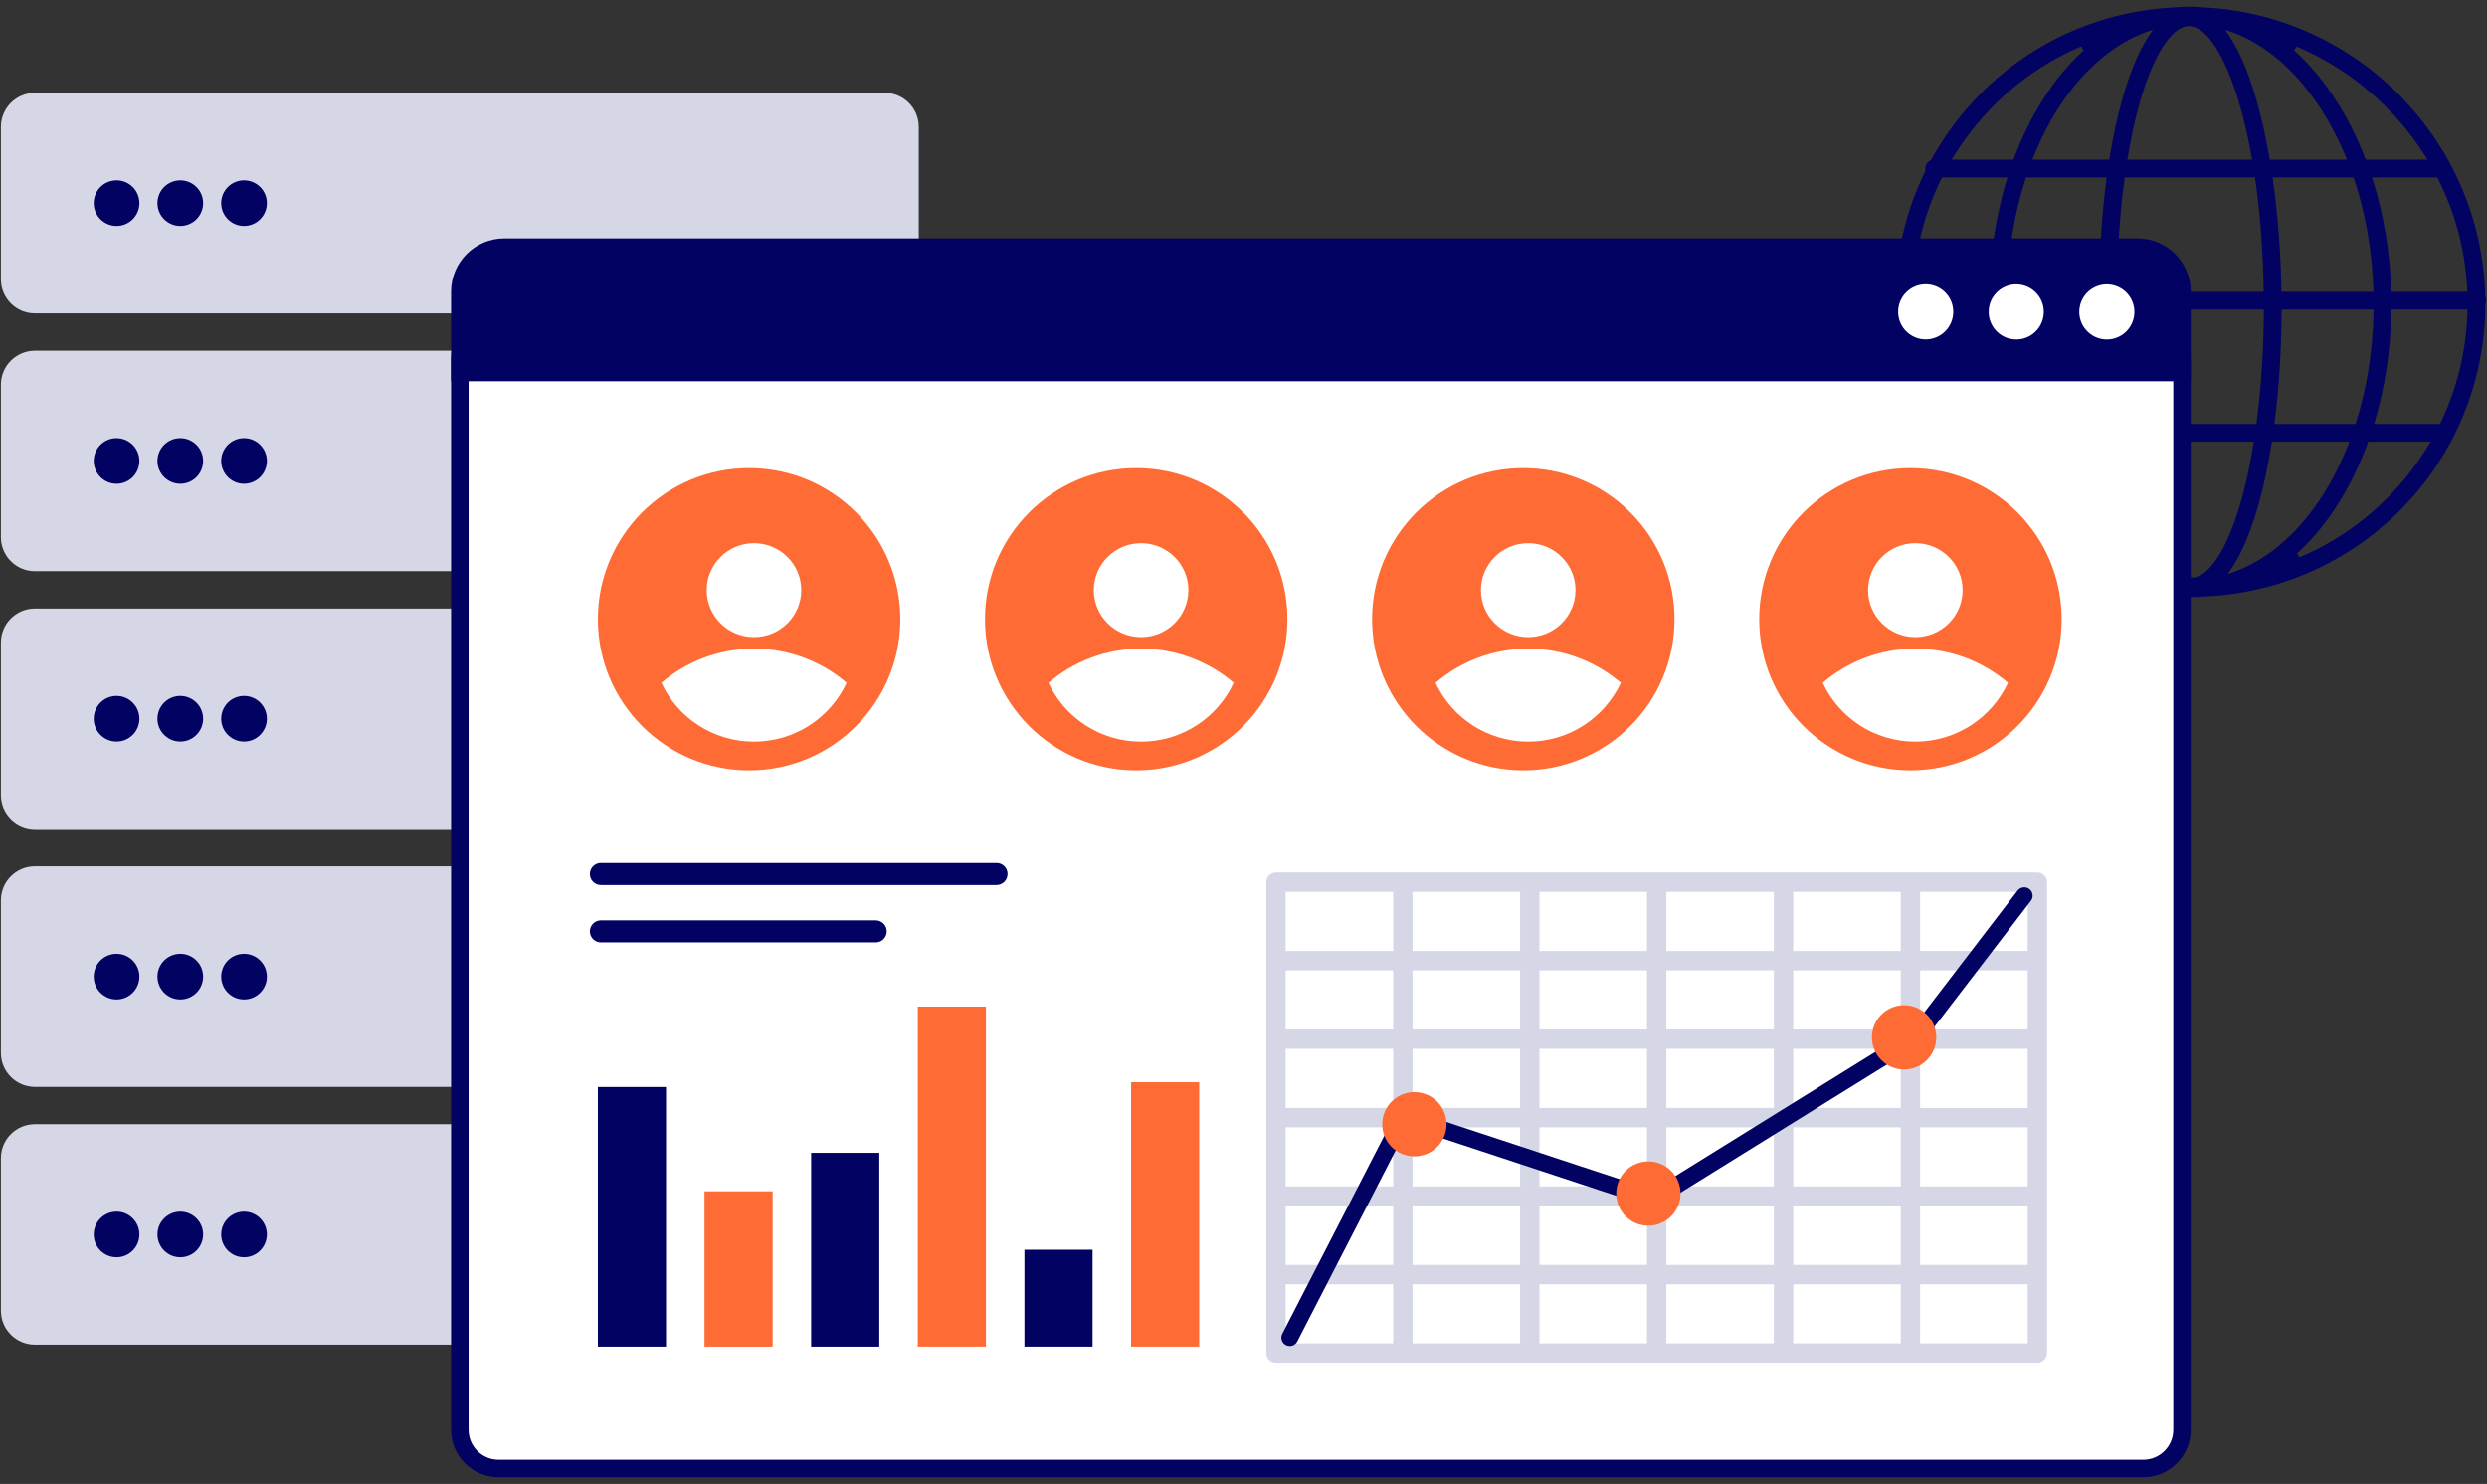 <?xml version="1.0" encoding="UTF-8"?> <svg xmlns="http://www.w3.org/2000/svg" width="186" height="111" viewBox="0 0 186 111" fill="none"><rect x="0" y="0" width="186" height="111" fill="#333333" stroke="none"/><g clip-path="url(#clip0_1029_19884)"><path d="M66.171 6.948H2.61C1.207 6.948 0.068 8.087 0.068 9.49V20.899C0.068 22.303 1.207 23.441 2.61 23.441H66.171C67.574 23.441 68.713 22.303 68.713 20.899V9.49C68.713 8.087 67.574 6.948 66.171 6.948Z" fill="#D6D7E6"></path><path d="M8.718 16.903C9.661 16.903 10.425 16.139 10.425 15.195C10.425 14.252 9.661 13.488 8.718 13.488C7.775 13.488 7.01 14.252 7.01 15.195C7.01 16.139 7.775 16.903 8.718 16.903Z" fill="#010262"></path><path d="M13.483 16.903C14.426 16.903 15.191 16.139 15.191 15.195C15.191 14.252 14.426 13.488 13.483 13.488C12.54 13.488 11.775 14.252 11.775 15.195C11.775 16.139 12.54 16.903 13.483 16.903Z" fill="#010262"></path><path d="M18.249 16.903C19.192 16.903 19.957 16.139 19.957 15.195C19.957 14.252 19.192 13.488 18.249 13.488C17.306 13.488 16.541 14.252 16.541 15.195C16.541 16.139 17.306 16.903 18.249 16.903Z" fill="#010262"></path><path d="M66.171 26.235H2.61C1.207 26.235 0.068 27.373 0.068 28.777V40.185C0.068 41.589 1.207 42.727 2.61 42.727H66.171C67.574 42.727 68.713 41.589 68.713 40.185V28.777C68.713 27.373 67.574 26.235 66.171 26.235Z" fill="#D6D7E6"></path><path d="M8.718 36.188C9.661 36.188 10.425 35.424 10.425 34.481C10.425 33.538 9.661 32.773 8.718 32.773C7.775 32.773 7.01 33.538 7.01 34.481C7.01 35.424 7.775 36.188 8.718 36.188Z" fill="#010262"></path><path d="M13.483 36.188C14.426 36.188 15.191 35.424 15.191 34.481C15.191 33.538 14.426 32.773 13.483 32.773C12.54 32.773 11.775 33.538 11.775 34.481C11.775 35.424 12.54 36.188 13.483 36.188Z" fill="#010262"></path><path d="M18.249 36.188C19.192 36.188 19.957 35.424 19.957 34.481C19.957 33.538 19.192 32.773 18.249 32.773C17.306 32.773 16.541 33.538 16.541 34.481C16.541 35.424 17.306 36.188 18.249 36.188Z" fill="#010262"></path><path d="M66.171 45.521H2.61C1.207 45.521 0.068 46.659 0.068 48.063V59.471C0.068 60.875 1.207 62.013 2.61 62.013H66.171C67.574 62.013 68.713 60.875 68.713 59.471V48.063C68.713 46.659 67.574 45.521 66.171 45.521Z" fill="#D6D7E6"></path><path d="M8.718 55.475C9.661 55.475 10.425 54.71 10.425 53.767C10.425 52.824 9.661 52.059 8.718 52.059C7.775 52.059 7.01 52.824 7.01 53.767C7.01 54.71 7.775 55.475 8.718 55.475Z" fill="#010262"></path><path d="M13.483 55.475C14.426 55.475 15.191 54.71 15.191 53.767C15.191 52.824 14.426 52.059 13.483 52.059C12.54 52.059 11.775 52.824 11.775 53.767C11.775 54.71 12.54 55.475 13.483 55.475Z" fill="#010262"></path><path d="M18.249 55.475C19.192 55.475 19.957 54.71 19.957 53.767C19.957 52.824 19.192 52.059 18.249 52.059C17.306 52.059 16.541 52.824 16.541 53.767C16.541 54.71 17.306 55.475 18.249 55.475Z" fill="#010262"></path><path d="M66.171 64.807H2.61C1.207 64.807 0.068 65.945 0.068 67.349V78.757C0.068 80.161 1.207 81.299 2.61 81.299H66.171C67.574 81.299 68.713 80.161 68.713 78.757V67.349C68.713 65.945 67.574 64.807 66.171 64.807Z" fill="#D6D7E6"></path><path d="M8.718 74.761C9.661 74.761 10.425 73.996 10.425 73.053C10.425 72.11 9.661 71.346 8.718 71.346C7.775 71.346 7.01 72.11 7.01 73.053C7.01 73.996 7.775 74.761 8.718 74.761Z" fill="#010262"></path><path d="M13.483 74.761C14.426 74.761 15.191 73.996 15.191 73.053C15.191 72.11 14.426 71.346 13.483 71.346C12.54 71.346 11.775 72.11 11.775 73.053C11.775 73.996 12.54 74.761 13.483 74.761Z" fill="#010262"></path><path d="M18.249 74.761C19.192 74.761 19.957 73.996 19.957 73.053C19.957 72.11 19.192 71.346 18.249 71.346C17.306 71.346 16.541 72.11 16.541 73.053C16.541 73.996 17.306 74.761 18.249 74.761Z" fill="#010262"></path><path d="M66.171 84.093H2.61C1.207 84.093 0.068 85.231 0.068 86.635V98.044C0.068 99.447 1.207 100.585 2.61 100.585H66.171C67.574 100.585 68.713 99.447 68.713 98.044V86.635C68.713 85.231 67.574 84.093 66.171 84.093Z" fill="#D6D7E6"></path><path d="M8.718 94.047C9.661 94.047 10.425 93.282 10.425 92.339C10.425 91.396 9.661 90.632 8.718 90.632C7.775 90.632 7.01 91.396 7.01 92.339C7.01 93.282 7.775 94.047 8.718 94.047Z" fill="#010262"></path><path d="M13.483 94.047C14.426 94.047 15.191 93.282 15.191 92.339C15.191 91.396 14.426 90.632 13.483 90.632C12.54 90.632 11.775 91.396 11.775 92.339C11.775 93.282 12.54 94.047 13.483 94.047Z" fill="#010262"></path><path d="M18.249 94.047C19.192 94.047 19.957 93.282 19.957 92.339C19.957 91.396 19.192 90.632 18.249 90.632C17.306 90.632 16.541 91.396 16.541 92.339C16.541 93.282 17.306 94.047 18.249 94.047Z" fill="#010262"></path><path d="M163.926 44.665C163.609 44.665 163.274 44.648 162.934 44.615H162.925C159.061 44.441 155.294 43.245 152.028 41.156C148.845 39.12 146.213 36.289 144.418 32.97L144.399 32.935L144.368 32.912C144.197 32.787 144.097 32.596 144.095 32.387V32.346L144.076 32.311C142.558 29.266 141.78 25.994 141.762 22.585C141.745 19.144 142.493 15.854 143.986 12.809L144.009 12.76L144.001 12.706C143.995 12.668 143.993 12.636 143.993 12.607C143.993 12.354 144.133 12.127 144.36 12.014L144.409 11.989L144.435 11.941C145.426 10.13 146.674 8.462 148.144 6.986C152.027 3.084 157.195 0.798 162.693 0.55H162.702C163.041 0.517 163.38 0.5 163.709 0.5C164.038 0.5 164.361 0.517 164.7 0.549H164.709C176.302 1.07 185.596 10.567 185.867 22.172V22.205L185.881 22.236C185.915 22.317 185.932 22.403 185.932 22.492C185.932 22.575 185.917 22.657 185.885 22.736L185.873 22.767V22.8C185.846 28.608 183.58 34.07 179.493 38.177C175.609 42.08 170.442 44.367 164.944 44.614H164.935C164.596 44.648 164.257 44.664 163.928 44.664L163.926 44.665ZM159.205 33.245C159.486 34.852 159.829 36.331 160.226 37.638C161.285 41.128 162.668 43.212 163.926 43.212C164.326 43.212 164.743 42.996 165.164 42.572C166.355 41.376 167.423 38.744 168.173 35.161C168.3 34.556 168.419 33.911 168.528 33.243L168.562 33.041H159.17L159.205 33.245ZM169.889 33.188C169.753 34.04 169.603 34.856 169.439 35.613C168.797 38.601 167.922 40.985 166.907 42.507L166.612 42.95L167.112 42.768C168.654 42.207 170.107 41.247 171.432 39.914C173.155 38.183 174.561 35.951 175.612 33.279L175.706 33.041H169.911L169.888 33.188L169.889 33.188ZM152.131 33.281C152.719 34.731 153.429 36.08 154.24 37.291C156.048 39.993 158.291 41.887 160.724 42.767L161.226 42.949L160.928 42.505C160.13 41.319 159.421 39.635 158.822 37.499C158.46 36.209 158.143 34.757 157.877 33.186L157.852 33.04H152.034L152.132 33.28L152.131 33.281ZM177.073 33.155C175.952 36.226 174.327 38.887 172.373 40.85C172.192 41.032 171.998 41.217 171.797 41.4L171.982 41.689C174.438 40.65 176.649 39.154 178.551 37.241C179.733 36.053 180.767 34.729 181.623 33.304L181.782 33.04H177.115L177.073 33.154V33.155ZM146.139 33.306C148.413 37.022 151.869 39.997 155.868 41.685L156.053 41.394C153.811 39.373 151.952 36.524 150.678 33.153L150.635 33.04H145.977L146.139 33.305V33.306ZM178.844 23.327C178.794 26.154 178.383 28.901 177.621 31.49L177.555 31.714H182.486L182.534 31.614C183.774 29.026 184.449 26.241 184.536 23.334L184.541 23.154H178.847L178.843 23.326L178.844 23.327ZM170.637 23.33C170.623 26.194 170.452 28.948 170.126 31.518L170.101 31.715H176.169L176.207 31.593C177.022 28.997 177.463 26.218 177.516 23.334L177.52 23.156H170.637V23.33ZM158.332 23.333C158.376 26.23 158.58 29 158.94 31.565L158.961 31.715H168.754L168.774 31.563C169.109 28.991 169.294 26.145 169.31 23.332V23.156H158.329L158.332 23.333ZM150.125 23.336C150.208 26.233 150.677 29.011 151.517 31.594L151.556 31.715H157.647L157.62 31.517C157.262 28.929 157.05 26.098 157.007 23.328L157.004 23.156H150.121L150.126 23.336H150.125ZM143.107 23.338C143.226 26.236 143.934 29.021 145.21 31.617L145.258 31.715H150.179L150.11 31.489C149.319 28.906 148.877 26.16 148.799 23.326L148.794 23.156H143.101L143.109 23.338H143.107ZM177.471 13.498C178.279 16.074 178.737 18.82 178.831 21.661L178.836 21.83H184.529L184.52 21.647C184.375 18.745 183.639 15.96 182.334 13.367L182.286 13.271H177.399L177.471 13.498ZM169.99 13.47C170.356 16.055 170.575 18.886 170.626 21.658L170.63 21.829H177.511L177.505 21.648C177.405 18.747 176.918 15.969 176.059 13.39L176.019 13.271H169.963L169.991 13.47L169.99 13.47ZM158.884 13.422C158.541 15.989 158.349 18.835 158.326 21.654L158.324 21.83H169.302L169.299 21.653C169.248 18.75 169.036 15.981 168.668 13.421L168.646 13.272H158.904L158.883 13.423L158.884 13.422ZM151.484 13.392C150.651 15.978 150.193 18.756 150.123 21.65L150.118 21.829H156.998V21.655C157.019 18.788 157.198 16.033 157.531 13.468L157.556 13.271H151.522L151.483 13.392H151.484ZM145.19 13.368C143.919 15.951 143.218 18.736 143.105 21.648L143.098 21.829H148.792L148.795 21.659C148.862 18.822 149.289 16.076 150.067 13.496L150.135 13.271H145.238L145.19 13.368ZM171.582 3.77C173.781 5.752 175.616 8.54 176.889 11.832L176.931 11.944H181.549L181.382 11.677C179.109 8.048 175.694 5.137 171.767 3.479L171.582 3.77H171.582ZM166.707 2.659C167.506 3.845 168.214 5.529 168.813 7.665C169.161 8.908 169.47 10.299 169.729 11.799L169.754 11.944H175.529L175.429 11.702C174.855 10.319 174.171 9.031 173.396 7.873C171.587 5.172 169.344 3.278 166.911 2.397L166.409 2.215L166.707 2.659ZM163.71 1.953C163.31 1.953 162.893 2.168 162.471 2.592C161.281 3.789 160.212 6.421 159.463 10.004C159.347 10.556 159.238 11.14 159.137 11.741L159.103 11.944H168.436L168.399 11.739C168.124 10.202 167.792 8.784 167.411 7.527C166.352 4.037 164.969 1.953 163.711 1.953H163.71ZM160.523 2.396C158.982 2.957 157.528 3.917 156.203 5.249C154.52 6.941 153.137 9.113 152.093 11.704L151.996 11.944H157.75L157.774 11.798C157.9 11.019 158.041 10.264 158.195 9.551C158.837 6.563 159.712 4.178 160.727 2.657L161.022 2.214L160.522 2.396H160.523ZM155.653 3.475C153.197 4.514 150.986 6.01 149.084 7.923C147.954 9.059 146.958 10.323 146.123 11.679L145.959 11.945H150.586L150.629 11.832C151.746 8.838 153.349 6.239 155.263 4.315C155.444 4.134 155.637 3.949 155.839 3.765L155.654 3.476L155.653 3.475Z" fill="#010262"></path><path d="M98.598 43.941H62.133C62.027 43.941 61.939 43.854 61.939 43.747V33.859C61.939 33.752 62.026 33.665 62.133 33.665H98.598C98.705 33.665 98.792 33.751 98.792 33.859V43.747C98.792 43.853 98.706 43.941 98.598 43.941Z" fill="#010262"></path><path d="M65.446 36.457H64.116V41.972H65.446V36.457Z" fill="#B9BEC6"></path><path d="M68.003 37.683H66.672V41.972H68.003V37.683Z" fill="#B9BEC6"></path><path d="M70.559 36.457H69.228V41.972H70.559V36.457Z" fill="#B9BEC6"></path><path d="M73.116 37.683H71.785V41.972H73.116V37.683Z" fill="#B9BEC6"></path><path d="M75.704 36.457H74.373V41.972H75.704V36.457Z" fill="#B9BEC6"></path><path d="M78.26 37.683H76.93V41.972H78.26V37.683Z" fill="#B9BEC6"></path><path d="M80.817 36.457H79.487V41.972H80.817V36.457Z" fill="#B9BEC6"></path><path d="M83.374 37.683H82.043V41.972H83.374V37.683Z" fill="#B9BEC6"></path><path d="M85.92 36.457H84.589V41.972H85.92V36.457Z" fill="#B9BEC6"></path><path d="M88.477 37.683H87.146V41.972H88.477V37.683Z" fill="#B9BEC6"></path><path d="M91.034 36.457H89.703V41.972H91.034V36.457Z" fill="#B9BEC6"></path><path d="M93.59 37.683H92.26V41.972H93.59V37.683Z" fill="#B9BEC6"></path><path d="M96.146 37.683H94.815V41.972H96.146V37.683Z" fill="#B9BEC6"></path><path d="M37.286 23.989H160.296C161.894 23.989 163.192 25.286 163.192 26.884V106.949C163.192 108.547 161.894 109.845 160.296 109.845H37.286C35.688 109.845 34.391 108.547 34.391 106.949V26.884C34.391 25.286 35.688 23.989 37.286 23.989Z" fill="white"></path><path d="M160.297 24.643C161.533 24.643 162.538 25.648 162.538 26.884V106.949C162.538 108.185 161.533 109.19 160.297 109.19H37.286C36.05 109.19 35.045 108.185 35.045 106.949V26.884C35.045 25.648 36.05 24.643 37.286 24.643H160.296M160.296 23.334H37.286C35.325 23.334 33.736 24.923 33.736 26.884V106.949C33.736 108.91 35.325 110.499 37.286 110.499H160.296C162.257 110.499 163.846 108.91 163.846 106.949V26.884C163.846 24.923 162.257 23.334 160.296 23.334Z" fill="#010262"></path><path d="M37.728 17.829H159.856C162.059 17.829 163.847 19.618 163.847 21.82V28.52H33.736V21.82C33.736 19.617 35.525 17.829 37.727 17.829H37.728Z" fill="#010262"></path><path d="M159.605 23.65C159.78 22.525 159.01 21.471 157.885 21.297C156.76 21.122 155.707 21.892 155.532 23.017C155.357 24.142 156.128 25.195 157.252 25.37C158.377 25.545 159.431 24.775 159.605 23.65Z" fill="white"></path><path d="M152.828 23.649C153.003 22.524 152.232 21.471 151.108 21.296C149.983 21.121 148.929 21.891 148.755 23.016C148.58 24.141 149.35 25.194 150.475 25.369C151.6 25.544 152.653 24.774 152.828 23.649Z" fill="white"></path><path d="M144.086 25.386C145.223 25.35 146.117 24.398 146.081 23.261C146.045 22.123 145.093 21.23 143.956 21.266C142.818 21.302 141.925 22.253 141.961 23.391C141.997 24.529 142.948 25.422 144.086 25.386Z" fill="white"></path><path d="M49.81 81.307H44.713V100.732H49.81V81.307Z" fill="#010262"></path><path d="M57.786 89.11H52.689V100.732H57.786V89.11Z" fill="#FF6B35"></path><path d="M65.762 86.234H60.665V100.732H65.762V86.234Z" fill="#010262"></path><path d="M73.738 75.291H68.641V100.731H73.738V75.291Z" fill="#FF6B35"></path><path d="M89.689 80.946H84.592V100.731H89.689V80.946Z" fill="#FF6B35"></path><path d="M81.713 93.483H76.617V100.731H81.713V93.483Z" fill="#010262"></path><path d="M56.023 57.633C62.269 57.633 67.333 52.57 67.333 46.324C67.333 40.078 62.269 35.014 56.023 35.014C49.777 35.014 44.713 40.078 44.713 46.324C44.713 52.57 49.777 57.633 56.023 57.633Z" fill="#FF6B35"></path><path d="M56.39 48.524C53.741 48.524 51.321 49.487 49.461 51.079C50.67 53.678 53.318 55.482 56.39 55.482C59.461 55.482 62.109 53.678 63.318 51.079C61.459 49.487 59.037 48.524 56.39 48.524Z" fill="white"></path><path d="M56.39 47.659C58.343 47.659 59.926 46.086 59.926 44.146C59.926 42.206 58.343 40.633 56.39 40.633C54.436 40.633 52.853 42.206 52.853 44.146C52.853 46.086 54.436 47.659 56.39 47.659Z" fill="white"></path><path d="M84.975 57.633C91.221 57.633 96.285 52.57 96.285 46.324C96.285 40.078 91.221 35.014 84.975 35.014C78.729 35.014 73.665 40.078 73.665 46.324C73.665 52.57 78.729 57.633 84.975 57.633Z" fill="#FF6B35"></path><path d="M85.342 48.524C82.693 48.524 80.273 49.487 78.413 51.079C79.623 53.678 82.27 55.482 85.342 55.482C88.413 55.482 91.061 53.678 92.27 51.079C90.411 49.487 87.989 48.524 85.342 48.524Z" fill="white"></path><path d="M85.342 47.659C87.295 47.659 88.878 46.086 88.878 44.146C88.878 42.206 87.295 40.633 85.342 40.633C83.388 40.633 81.805 42.206 81.805 44.146C81.805 46.086 83.388 47.659 85.342 47.659Z" fill="white"></path><path d="M113.927 57.633C120.173 57.633 125.237 52.57 125.237 46.324C125.237 40.078 120.173 35.014 113.927 35.014C107.681 35.014 102.617 40.078 102.617 46.324C102.617 52.57 107.681 57.633 113.927 57.633Z" fill="#FF6B35"></path><path d="M114.294 48.524C111.646 48.524 109.226 49.487 107.366 51.079C108.575 53.678 111.223 55.482 114.294 55.482C117.366 55.482 120.014 53.678 121.223 51.079C119.363 49.487 116.942 48.524 114.294 48.524Z" fill="white"></path><path d="M114.294 47.659C116.248 47.659 117.831 46.086 117.831 44.146C117.831 42.206 116.248 40.633 114.294 40.633C112.341 40.633 110.758 42.206 110.758 44.146C110.758 46.086 112.341 47.659 114.294 47.659Z" fill="white"></path><path d="M142.88 57.633C149.126 57.633 154.19 52.57 154.19 46.324C154.19 40.078 149.126 35.014 142.88 35.014C136.634 35.014 131.57 40.078 131.57 46.324C131.57 52.57 136.634 57.633 142.88 57.633Z" fill="#FF6B35"></path><path d="M143.246 48.524C140.598 48.524 138.178 49.487 136.318 51.079C137.527 53.678 140.175 55.482 143.246 55.482C146.318 55.482 148.966 53.678 150.175 51.079C148.315 49.487 145.894 48.524 143.246 48.524Z" fill="white"></path><path d="M143.246 47.659C145.2 47.659 146.783 46.086 146.783 44.146C146.783 42.206 145.2 40.633 143.246 40.633C141.293 40.633 139.71 42.206 139.71 44.146C139.71 46.086 141.293 47.659 143.246 47.659Z" fill="white"></path><path d="M152.318 65.943H95.42V101.209H152.318V65.943Z" fill="white"></path><path d="M152.37 65.262H95.429C95.029 65.262 94.704 65.587 94.704 65.987V101.209C94.704 101.609 95.029 101.935 95.429 101.935H152.37C152.77 101.935 153.096 101.609 153.096 101.209V65.987C153.096 65.587 152.77 65.262 152.37 65.262ZM96.154 96.064H104.195V100.484H96.154V96.064ZM151.646 71.132H143.605V66.711H151.646V71.132ZM132.665 82.873H124.624V78.452H132.665V82.873ZM123.175 78.452V82.873H115.134V78.452H123.175ZM115.134 84.323H123.175V88.744H115.134V84.323ZM124.624 88.744V84.323H132.665V88.744H124.624ZM113.685 78.453V82.874H105.644V78.453H113.685ZM113.685 84.324V88.745H105.644V84.324H113.685ZM134.115 88.745V84.324H142.156V88.745H134.115ZM134.115 82.874V78.454H142.156V82.874H134.115ZM132.665 77.004H124.624V72.583H132.665V77.004ZM123.175 77.004H115.134V72.583H123.175V77.004ZM115.134 90.195H123.175V94.616H115.134V90.195ZM124.624 90.195H132.665V94.616H124.624V90.195ZM142.156 77.004H134.115V72.583H142.156V77.004ZM113.685 72.583V77.004H105.644V72.583H113.685ZM105.644 90.195H113.685V94.616H105.644V90.195ZM134.115 94.616V90.195H142.156V94.616H134.115ZM104.194 77.004H96.153V72.583H104.194V77.004ZM104.194 78.454V82.874H96.153V78.454H104.194ZM104.194 84.325V88.746H96.153V84.325H104.194ZM104.194 90.195V94.617H96.153V90.195H104.194ZM143.605 90.195H151.646V94.617H143.605V90.195ZM143.605 88.746V84.325H151.646V88.746H143.605ZM143.605 82.875V78.455H151.646V82.875H143.605ZM143.605 77.005V72.584H151.646V77.005H143.605ZM142.156 71.134H134.115V66.714H142.156V71.134ZM132.665 71.134H124.624V66.714H132.665V71.134ZM123.175 71.134H115.134V66.714H123.175V71.134ZM113.685 71.134H105.644V66.714H113.685V71.134ZM105.644 96.066H113.685V100.487H105.644V96.066ZM115.134 96.066H123.175V100.487H115.134V96.066ZM124.624 96.066H132.665V100.487H124.624V96.066ZM134.115 96.066H142.156V100.487H134.115V96.066ZM104.194 66.714V71.134H96.153V66.714H104.194ZM143.605 100.487V96.066H151.646V100.487H143.605Z" fill="#D6D7E6"></path><path d="M96.46 100.689C96.361 100.689 96.261 100.665 96.172 100.62C96.023 100.543 95.912 100.412 95.862 100.252C95.81 100.093 95.825 99.922 95.902 99.773L104.412 83.243C104.521 83.033 104.734 82.902 104.972 82.902C105.039 82.902 105.105 82.913 105.168 82.934L123.612 89.021L142.916 77.032L150.892 66.619C151.013 66.463 151.194 66.373 151.391 66.373C151.528 66.373 151.664 66.419 151.773 66.502C151.906 66.604 151.992 66.752 152.014 66.919C152.036 67.085 151.993 67.251 151.89 67.384L143.843 77.889C143.798 77.949 143.742 78 143.677 78.04L124.025 90.245C123.925 90.307 123.81 90.34 123.693 90.34C123.626 90.34 123.56 90.329 123.496 90.308L105.284 84.297L97.02 100.349C96.911 100.559 96.698 100.69 96.46 100.69V100.689Z" fill="#010262"></path><path d="M44.938 66.204C44.485 66.204 44.115 65.835 44.115 65.38C44.115 64.926 44.484 64.557 44.938 64.557H74.532C74.986 64.557 75.356 64.926 75.356 65.38C75.356 65.835 74.987 66.204 74.532 66.204H44.938Z" fill="#010262"></path><path d="M44.938 70.493C44.485 70.493 44.115 70.124 44.115 69.669C44.115 69.215 44.484 68.846 44.938 68.846H65.493C65.947 68.846 66.317 69.215 66.317 69.669C66.317 70.124 65.948 70.493 65.493 70.493H44.938Z" fill="#010262"></path><circle cx="105.781" cy="84.094" r="2.406" fill="#FF6B35"></circle><circle cx="123.281" cy="89.281" r="2.406" fill="#FF6B35"></circle><circle cx="142.406" cy="77.594" r="2.406" fill="#FF6B35"></circle></g><defs><clipPath id="clip0_1029_19884"><rect width="185.863" height="110" fill="white" transform="translate(0.068 0.5)"></rect></clipPath></defs></svg> 